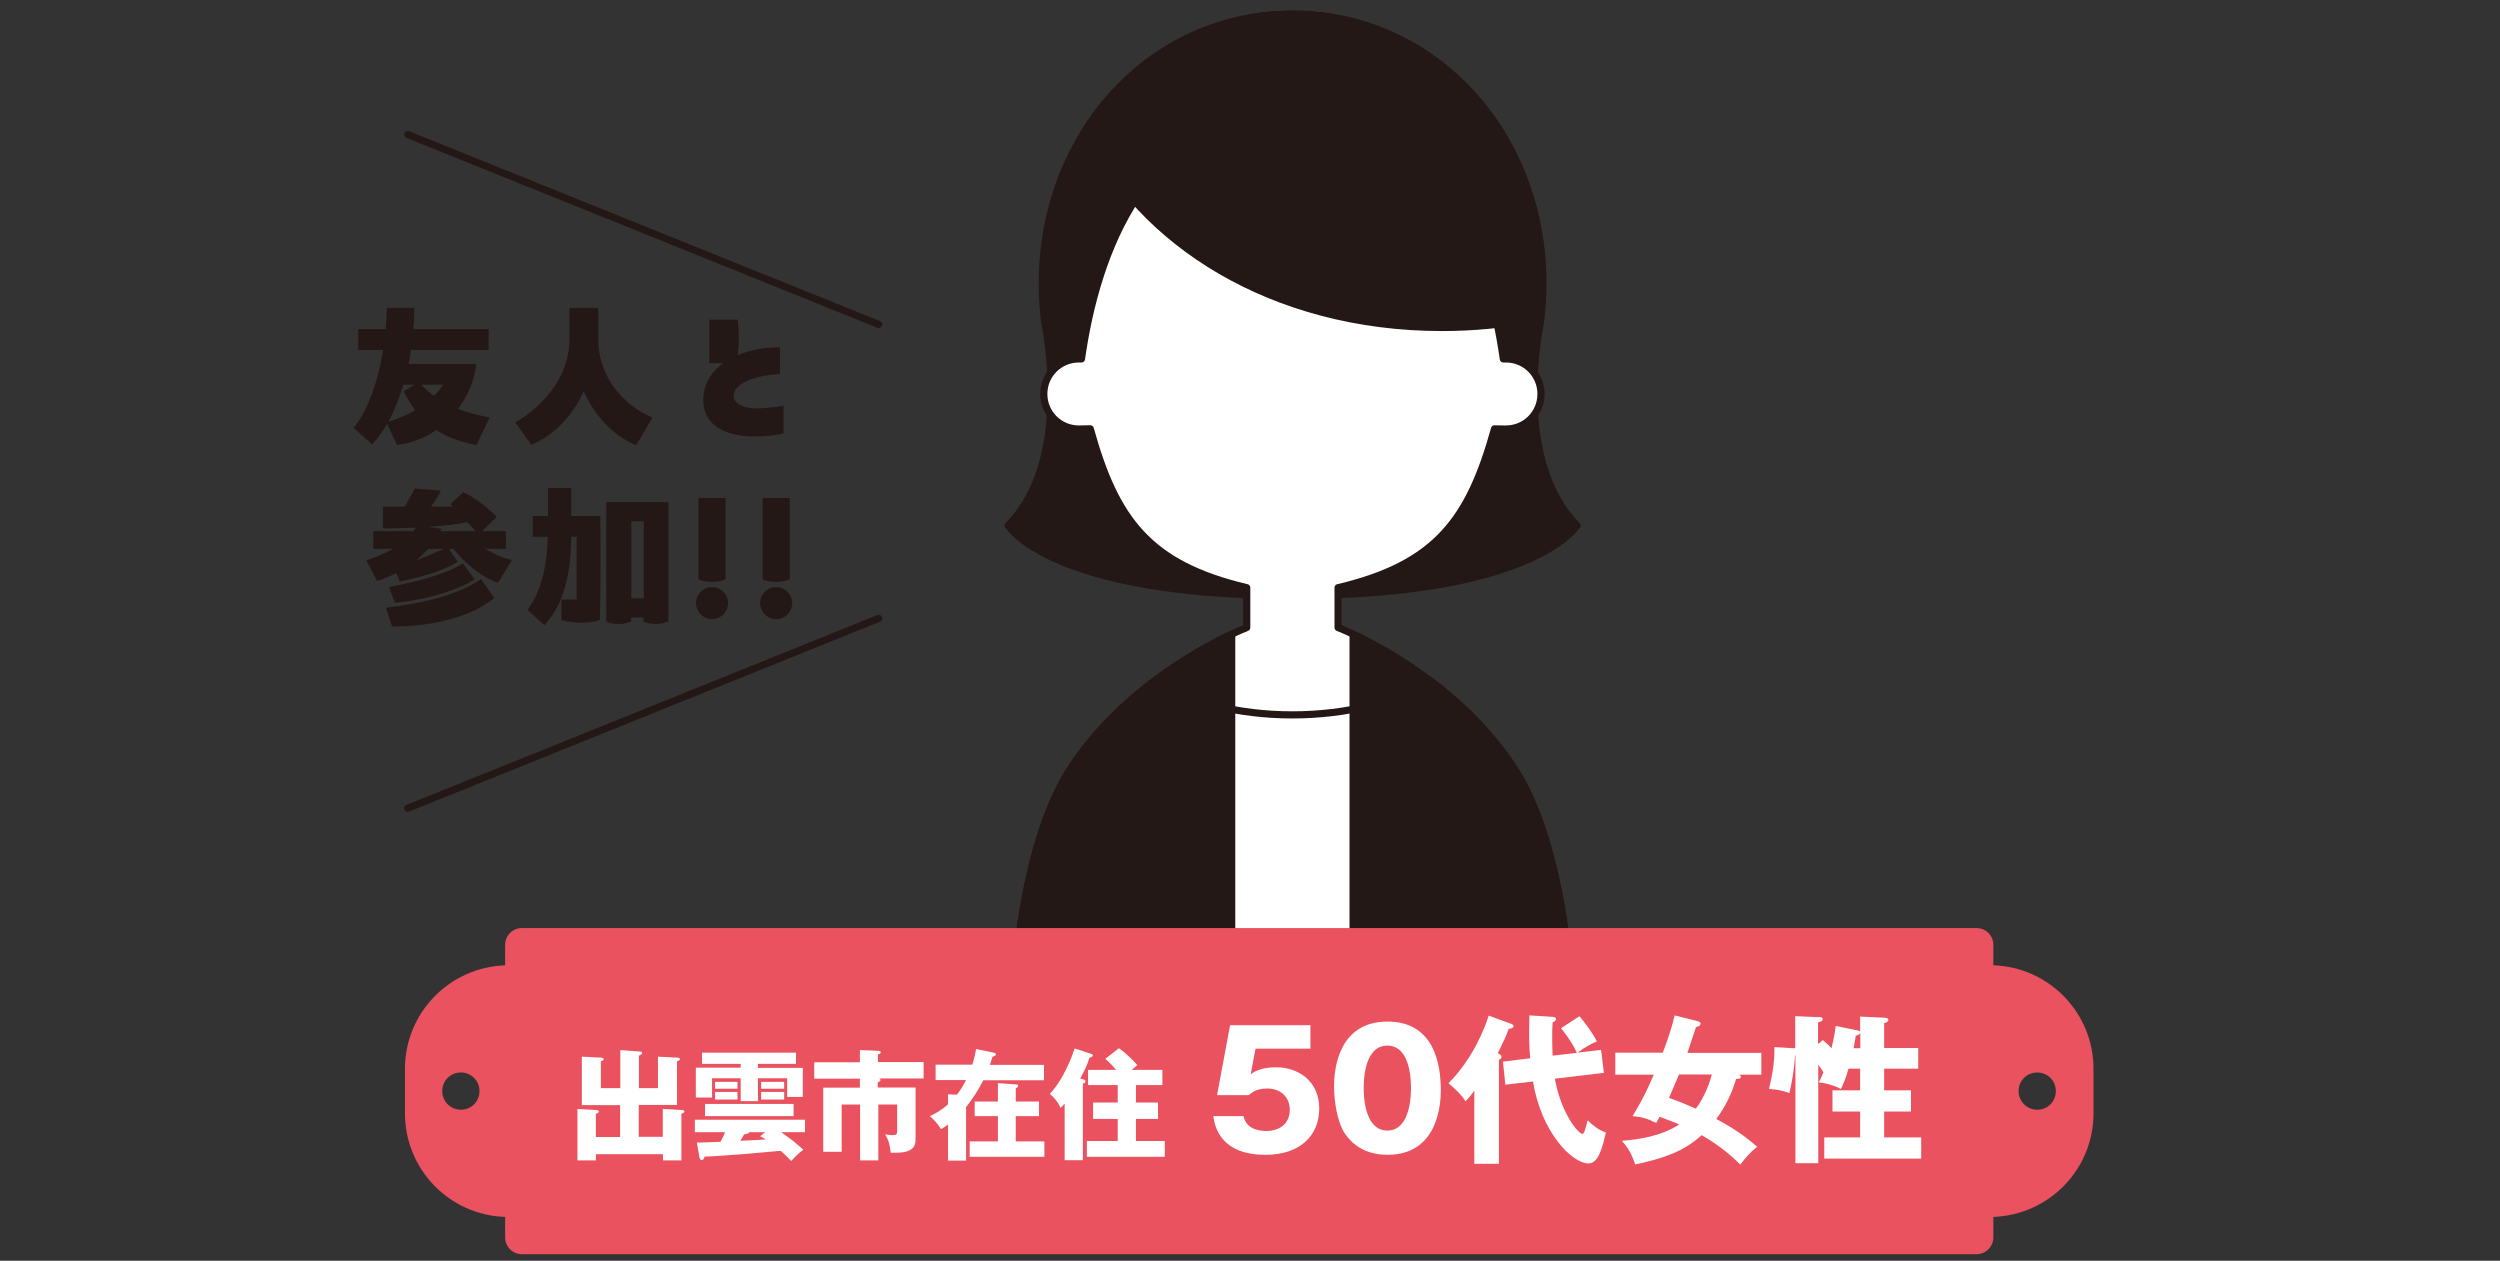 <svg width="349" height="176" viewBox="0 0 349 176" fill="none" xmlns="http://www.w3.org/2000/svg">
<rect x="0" y="0" width="349" height="176" fill="#333333" stroke="none"/>
<path d="M180.418 83.133C146.524 83.133 140.735 73.345 140.735 73.345C149.964 64.117 145.853 45.072 145.853 45.072C142.889 21.581 159.081 1.978 180.446 1.978C201.812 1.978 217.976 21.553 215.039 45.072C215.039 45.072 210.9 64.088 220.157 73.345C220.157 73.345 214.368 83.133 180.474 83.133H180.418Z" fill="#231815" stroke="#231815" stroke-linecap="round" stroke-linejoin="round"/>
<path d="M141.044 152.43C141.044 152.43 140.093 121.78 149.433 107.35C158.187 93.843 173.623 87.774 174.043 87.606V82.041C160.34 78.797 155.726 72.533 152.202 59.864C152.034 59.864 150.804 59.892 150.608 59.892C147.895 59.892 145.714 57.711 145.714 54.998C145.714 52.286 147.895 50.105 150.608 50.105C150.72 50.105 150.832 50.105 150.972 50.105C153.041 35.507 159.92 15.763 180.419 15.763C200.918 15.763 207.797 35.507 209.867 50.105C209.978 50.105 210.09 50.105 210.23 50.105C212.943 50.105 215.124 52.286 215.124 54.998C215.124 57.711 212.943 59.892 210.23 59.892C210.062 59.892 208.804 59.892 208.636 59.864C205.112 72.533 200.526 78.797 186.795 82.041V87.606C187.215 87.774 202.651 93.843 211.405 107.35C220.773 121.78 219.794 152.43 219.794 152.43" fill="white"/>
<path d="M141.044 152.43C141.044 152.43 140.093 121.78 149.433 107.35C158.187 93.843 173.623 87.774 174.043 87.606V82.041C160.34 78.797 155.726 72.533 152.202 59.864C152.034 59.864 150.804 59.892 150.608 59.892C147.895 59.892 145.714 57.711 145.714 54.998C145.714 52.286 147.895 50.105 150.608 50.105C150.72 50.105 150.832 50.105 150.972 50.105C153.041 35.507 159.92 15.763 180.419 15.763C200.918 15.763 207.797 35.507 209.867 50.105C209.978 50.105 210.09 50.105 210.23 50.105C212.943 50.105 215.124 52.286 215.124 54.998C215.124 57.711 212.943 59.892 210.23 59.892C210.062 59.892 208.804 59.892 208.636 59.864C205.112 72.533 200.526 78.797 186.795 82.041V87.606C187.215 87.774 202.651 93.843 211.405 107.35C220.773 121.78 219.794 152.43 219.794 152.43" stroke="#231815" stroke-linecap="round" stroke-linejoin="round"/>
<path d="M199.743 95.128C194.849 98.009 187.997 99.799 180.419 99.799C172.84 99.799 165.988 98.009 161.094 95.128C157.039 98.205 152.761 102.232 149.461 107.349C140.092 121.779 141.071 152.429 141.071 152.429H219.794C219.794 152.429 220.745 121.779 211.404 107.349C208.076 102.232 203.826 98.177 199.771 95.128H199.743Z" fill="white" stroke="#231815" stroke-linecap="round" stroke-linejoin="round"/>
<path d="M188.892 88.531V152.432H219.765C219.765 152.432 220.716 121.782 211.376 107.352C204.496 96.725 193.478 90.712 188.892 88.531Z" fill="#231815" stroke="#231815" stroke-linecap="round" stroke-linejoin="round"/>
<path d="M171.945 88.531V152.432H141.071C141.071 152.432 140.12 121.782 149.461 107.352C156.34 96.725 167.359 90.712 171.945 88.531Z" fill="#231815" stroke="#231815" stroke-linecap="round" stroke-linejoin="round"/>
<path d="M180.418 1.978C168.337 1.978 157.934 8.242 151.67 17.946C159.109 33.802 177.594 45.715 201.308 45.715C205.699 45.715 209.894 45.296 213.893 44.541C214.368 42.583 214.76 40.57 215.011 38.528C215.095 37.773 215.179 37.046 215.235 36.319C213.753 16.911 199.071 1.978 180.418 1.978Z" fill="#231815" stroke="#231815" stroke-linecap="round" stroke-linejoin="round"/>
<path d="M278.271 134.757V131.905C278.271 130.59 277.208 129.556 275.921 129.556H72.865C71.551 129.556 70.516 130.618 70.516 131.905V134.757C62.742 135.037 56.533 141.385 56.533 149.215V155.424C56.533 163.254 62.742 169.63 70.516 169.882V172.734C70.516 174.049 71.579 175.083 72.865 175.083H275.921C277.236 175.083 278.271 174.021 278.271 172.734V169.882C286.045 169.602 292.253 163.254 292.253 155.424V149.215C292.253 141.385 286.045 135.009 278.271 134.757ZM64.335 154.92C62.909 154.92 61.735 153.774 61.735 152.319C61.735 150.865 62.881 149.719 64.335 149.719C65.79 149.719 66.936 150.865 66.936 152.319C66.936 153.774 65.79 154.92 64.335 154.92ZM284.395 154.92C282.969 154.92 281.794 153.774 281.794 152.319C281.794 150.865 282.941 149.719 284.395 149.719C285.849 149.719 286.996 150.865 286.996 152.319C286.996 153.774 285.849 154.92 284.395 154.92Z" fill="#E9525E"/>
<path d="M92.524 158.695V154.808L95.068 154.948C95.292 154.948 95.544 154.976 95.544 155.171C95.544 155.367 95.32 155.395 95.124 155.479V161.995H92.552V161.128H83.183V161.995H80.61V154.808L83.099 154.948C83.379 154.948 83.603 154.976 83.603 155.171C83.603 155.367 83.323 155.451 83.183 155.479V158.723H86.567V154.276H81.226V147.509L83.938 147.649C83.938 147.649 84.274 147.649 84.274 147.872C84.274 148.012 84.078 148.096 83.882 148.152V151.899H86.595V146.586L89.14 146.782C89.419 146.782 89.643 146.81 89.643 147.005C89.643 147.145 89.503 147.229 89.196 147.369V151.899H91.852V147.509L94.621 147.649C94.621 147.649 94.929 147.649 94.929 147.844C94.929 148.04 94.705 148.068 94.509 148.152V154.248H89.168V158.695H92.552H92.524Z" fill="white"/>
<path d="M97.25 159.506C97.781 159.506 98.452 159.478 100.578 159.394C100.634 159.282 100.969 158.695 101.221 158.052H96.998V156.318H112.379V158.052H109.051C110.729 159.254 110.813 159.31 112.155 160.513C111.568 160.904 111.176 161.296 110.449 162.079C110.226 161.827 109.778 161.351 108.967 160.652C106.255 160.904 101.109 161.379 98.34 161.463C98.284 161.911 98.061 161.939 97.949 161.939C97.781 161.939 97.669 161.771 97.669 161.659L97.278 159.506H97.25ZM105.807 149.075H112.071V153.13H109.89V150.529H105.807V153.717H103.402V150.529H99.403V153.213H97.138V149.047H103.402V148.515H98.005V146.949H111.121V148.515H105.807V149.047V149.075ZM110.785 154.108V155.814H98.424V154.108H110.785ZM102.955 151.032V151.983H99.823V151.032H102.955ZM102.955 152.43V153.493H99.823V152.43H102.955ZM106.87 158.052H104.577C104.577 158.247 104.297 158.275 103.878 158.359C103.738 158.583 103.598 158.89 103.346 159.254C105.975 159.142 106.255 159.114 106.898 159.058C106.45 158.807 106.422 158.779 106.115 158.611L106.898 157.996L106.87 158.052ZM109.471 151.032V151.983H106.255V151.032H109.471ZM109.471 152.43V153.493H106.255V152.43H109.471Z" fill="white"/>
<path d="M122.643 151.815H127.816V158.695C127.816 159.394 127.817 160.009 127.229 160.429C126.614 160.876 125.803 160.932 124.349 160.932C124.209 159.73 124.069 159.226 123.566 158.359C124.181 158.443 124.377 158.471 124.6 158.471C125.132 158.471 125.244 158.359 125.244 157.856V154.193H122.615V161.995H120.07V154.193H117.497V160.792H114.924V151.843H120.042V150.585H113.666V148.292H120.042V146.586L122.699 146.698C122.699 146.698 122.951 146.754 122.951 146.894C122.951 147.089 122.727 147.173 122.559 147.201V148.264H128.935V150.557H122.727C122.727 150.557 122.923 150.669 122.923 150.753C122.923 150.949 122.699 151.033 122.531 151.06V151.788L122.643 151.815Z" fill="white"/>
<path d="M145.741 148.654V150.807H137.268C136.512 152.289 135.674 153.548 134.863 154.554V162.021H132.346V156.987C131.898 157.295 131.702 157.435 131.367 157.63C130.752 156.652 130.304 156.26 129.801 155.813C130.248 155.617 131.283 155.114 132.346 154.163V152.765L133.576 152.821C133.996 152.289 134.359 151.758 134.863 150.779H130.612V148.626H135.729C136.065 147.619 136.177 146.948 136.261 146.444L138.806 146.976C138.945 147.004 139.029 147.088 139.029 147.199C139.029 147.311 138.89 147.423 138.554 147.535C138.358 148.178 138.274 148.402 138.19 148.654H145.769H145.741ZM145.042 153.771V155.813H141.798V159.336H145.797V161.49H135.366V159.336H139.309V155.813H136.065V153.771H139.309V151.198L141.91 151.394C142.05 151.394 142.134 151.45 142.134 151.59C142.134 151.73 141.994 151.814 141.798 151.954V153.771H145.042Z" fill="white"/>
<path d="M151.167 150.667C151.307 150.695 151.531 150.75 151.531 150.974C151.531 151.17 151.391 151.198 151.167 151.254V161.965H148.622V154.05C148.482 154.246 148.175 154.554 148.063 154.666C147.783 154.05 147.308 153.323 146.553 152.708C147.727 151.506 149.098 149.157 150.02 146.36L152.23 147.087C152.425 147.143 152.565 147.199 152.565 147.339C152.565 147.507 152.314 147.59 152.09 147.674C151.754 148.709 151.363 149.548 150.803 150.555L151.195 150.667H151.167ZM162.269 149.352V151.478H158.578V153.911H161.654V156.204H158.578V159.28H162.605V161.489H151.726V159.28H156.033V156.204H152.593V153.911H156.033V151.478H151.894V149.352H155.809C155.194 148.653 154.942 148.373 154.299 147.814L156.201 146.332C156.984 146.863 158.13 147.926 158.774 148.681C158.466 148.933 158.298 149.073 157.991 149.352H162.213H162.269Z" fill="white"/>
<path d="M182.935 146.39H175.273L174.602 149.941C175.776 149.102 177.23 148.991 178.181 148.991C181.034 148.991 184.166 150.752 184.166 154.751C184.166 158.527 181.481 161.211 176.671 161.211C170.295 161.211 169.596 157.212 169.372 155.814H173.595C174.014 157.883 176.335 157.883 176.755 157.883C178.796 157.883 180.055 156.709 180.055 154.947C180.055 152.989 178.573 151.955 176.951 151.955C175.413 151.955 174.853 152.458 174.322 152.878H169.903L171.721 143.118H182.935V146.418V146.39Z" fill="white"/>
<path d="M201.139 152.204C201.139 154.358 200.636 161.209 193.7 161.209C190.456 161.209 188.722 159.643 187.799 158.329C186.625 156.623 186.233 153.575 186.233 151.617C186.233 149.464 186.737 142.612 193.7 142.612C200.216 142.612 201.139 148.569 201.139 152.204ZM190.372 151.897C190.372 152.624 190.372 157.825 193.672 157.825C196.972 157.825 196.972 152.652 196.972 151.897C196.972 151.058 196.972 145.968 193.672 145.968C190.372 145.968 190.372 151.086 190.372 151.897Z" fill="white"/>
<path d="M209.279 162.469H205.812V152.262C205.42 152.821 204.973 153.352 204.581 153.744C203.966 152.653 202.456 151.451 202.204 151.227C205.672 147.731 207.322 143.397 207.825 141.775L211.013 142.949C211.013 142.949 211.293 143.061 211.293 143.229C211.293 143.592 210.761 143.62 210.622 143.62C210.202 144.767 209.867 145.466 209.084 147.032C209.363 147.172 209.615 147.284 209.615 147.535C209.615 147.787 209.419 147.899 209.251 147.927V162.497L209.279 162.469ZM220.13 146.976C219.403 145.326 218.032 143.676 217.921 143.536L220.493 141.858C221.109 142.585 222.339 144.18 222.926 145.382C222.283 145.662 221.444 146.053 220.214 146.948L223.514 146.557L223.905 149.773L217.054 150.584C217.977 155.617 220.41 158.302 220.913 158.302C221.137 158.302 221.304 157.659 221.64 156.4C222.395 157.128 223.066 157.687 224.185 158.106C223.737 160.008 223.178 162.413 221.78 162.413C219.403 162.413 215.152 158.022 214.005 150.975L210.146 151.423L209.811 148.207L213.614 147.731C213.446 145.941 213.446 144.459 213.502 141.747L216.634 141.942C216.886 141.942 217.221 141.998 217.221 142.222C217.221 142.502 216.998 142.613 216.746 142.725C216.69 143.424 216.69 143.9 216.69 144.963C216.69 145.186 216.69 146.249 216.746 147.368L220.186 146.976H220.13Z" fill="white"/>
<path d="M225.498 149.996V146.948H232.125C232.964 144.767 233.468 143.145 233.775 141.747L237.103 142.586C237.103 142.586 237.411 142.697 237.411 142.893C237.411 143.229 236.963 143.341 236.768 143.369C236.544 144.04 235.733 146.445 235.565 146.976H245.884V150.024H242.78C242.78 150.024 243.032 150.164 243.032 150.304C243.032 150.64 242.585 150.612 242.361 150.612C241.774 152.625 240.851 154.527 239.592 156.205C242.892 157.938 244.682 159.561 245.297 160.092C244.262 160.931 243.703 161.574 242.948 162.581C240.711 160.288 238.222 158.861 237.551 158.47C235.677 160.148 233.468 161.49 228.266 162.553C227.763 161.043 227.315 160.288 226.421 159.253C228.602 159.085 231.93 158.638 234.419 156.96C233.44 156.568 233.244 156.484 231.678 155.897C231.51 156.233 231.398 156.4 231.203 156.764C229.972 156.149 229.245 155.925 227.903 155.813C229.049 153.967 230.028 152.038 230.867 150.024H225.47L225.498 149.996ZM234.391 149.996C234.251 150.36 233.44 152.178 232.992 153.268C234.53 153.8 236.069 154.471 236.74 154.778C238.026 153.045 238.697 151.059 238.977 149.996H234.419H234.391Z" fill="white"/>
<path d="M259.31 143.844C259.31 143.844 259.618 143.9 259.673 144.012V141.915L263.253 142.083C263.253 142.083 263.617 142.139 263.617 142.362C263.617 142.726 263.141 142.782 263.029 142.81V146.305H267.783V149.186H263.029V152.206H266.777V155.17H263.029V158.778H268.203V161.742H254.668V158.778H259.673V155.17H255.814V152.206H259.673V149.186H258.051C257.688 150.556 257.268 151.451 256.989 152.038C256.15 151.535 254.696 151.143 253.913 151.115C254.08 150.78 254.192 150.5 254.556 149.689C254.36 149.354 254.304 149.298 253.829 148.627V162.386H250.641V147.34H250.585C250.473 149.242 250.193 150.92 249.802 152.598C248.739 152.206 248.32 152.15 246.949 152.01C247.564 149.521 247.732 147.816 247.704 146.166L250.333 146.333C250.333 146.333 250.557 146.333 250.613 146.333V141.859L254.024 141.999C254.192 141.999 254.444 141.999 254.444 142.278C254.444 142.558 254.192 142.614 253.801 142.726V145.746L254.472 145.187C255.171 145.802 255.423 146.054 255.674 146.333C256.038 144.879 256.178 143.928 256.262 143.229L259.31 143.844ZM259.673 144.264C259.562 144.432 259.31 144.516 259.058 144.6C259.002 145.047 258.918 145.55 258.751 146.333H259.701V144.264H259.673Z" fill="white"/>
<path d="M66.516 62.131C64.53 61.739 62.573 61.152 60.923 60.033C59.301 61.152 57.427 61.879 55.413 62.103L54.043 59.166C53.372 60.341 52.645 61.292 51.946 62.047L49.373 59.726C51.051 57.712 52.673 53.909 53.484 48.847H50.016V45.939H53.847C53.903 44.988 53.987 43.981 54.015 42.975H57.846C57.846 44.009 57.791 44.988 57.707 45.939H68.222V48.847H57.371C57.287 49.518 57.175 50.19 57.035 50.805H66.516C66.208 53.098 65.313 55.279 63.943 57.069C65.453 57.684 66.963 58.02 68.362 58.272L66.516 62.131ZM57.958 57.265C57.371 56.482 56.868 55.643 56.364 54.636L57.846 53.713H56.308C55.693 55.699 54.994 57.433 54.211 58.887C55.609 58.44 56.896 57.908 57.958 57.265ZM58.797 53.713C59.357 54.301 59.972 54.804 60.587 55.279C61.063 54.776 61.482 54.273 61.874 53.713H58.797Z" fill="#231815"/>
<path d="M91.098 58.3L88.805 62.159C85.449 60.761 82.988 57.908 81.478 54.636C80.079 57.824 77.451 60.733 74.179 62.103L71.941 58.971C75.689 56.762 79.52 52.734 79.492 47.309V42.975H83.519V47.309C83.519 52.958 87.378 56.733 91.098 58.3Z" fill="#231815"/>
<path d="M109.387 56.622V60.509C108.129 60.761 107.401 60.928 105.192 60.928C101.669 60.928 98.173 59.614 98.173 55.839C98.173 53.769 99.208 51.979 100.969 50.693H99.012V44.624H102.983C103.179 46.107 103.207 48.092 102.983 49.574C104.633 48.875 106.646 48.484 108.884 48.484V52.203C105.164 52.455 102.424 53.573 102.424 55.251C102.424 56.426 103.962 57.013 105.5 57.013C107.345 57.013 109.219 56.65 109.359 56.65L109.387 56.622Z" fill="#231815"/>
<path d="M71.466 78.185L69.536 81.345C67.578 80.758 65.006 78.828 63.328 76.619H62.657L63.915 78.436C61.566 79.835 58.378 80.674 55.805 81.177L55.33 80.002C54.491 80.422 53.596 80.814 52.645 81.093L51.135 78.241C52.617 77.737 53.819 77.206 54.854 76.619H52.114V74.158H57.679C57.819 73.99 57.958 73.822 58.07 73.654C56.308 73.738 54.658 73.766 53.456 73.766V70.718H56.532L57.902 68.201L61.538 68.481C61.286 69.068 60.783 69.907 60.168 70.718H63.216L62.88 70.354L64.67 68.733C66.152 69.32 68.305 71.026 69.34 72.172L67.271 74.158H70.627V76.619H67.746C68.809 77.29 69.927 77.793 71.466 78.185ZM67.131 80.841L69.005 83.47C65.341 86.462 59.58 87.469 54.742 87.469L53.875 84.841C58.378 84.309 63.831 83.191 67.131 80.841ZM66.264 80.869C63.412 82.687 58.657 83.862 55.134 84.141L54.295 81.96C58.042 81.233 62.265 80.198 64.614 78.632L66.264 80.897V80.869ZM61.985 76.619H59.776C59.273 77.178 58.741 77.681 58.154 78.185C59.552 77.681 60.867 77.122 61.985 76.619ZM61.622 73.85L61.454 74.158H66.404L65.229 72.871C63.943 73.207 61.846 73.403 59.72 73.543L61.594 73.822L61.622 73.85Z" fill="#231815"/>
<path d="M79.715 72.031H83.798C83.854 75.891 83.854 82.574 83.742 86.517C82.623 87.021 80.47 87.077 78.373 86.601V83.693H80.498V74.94H79.743C79.687 78.771 79.24 83.833 75.996 87.273L73.647 85.147C75.828 82.211 76.359 78.379 76.471 74.94H74.374V72.031H76.499V68.116H79.743V72.031H79.715ZM84.665 70.102H93.306V86.741C92.747 86.993 92.243 87.105 91.572 87.105C90.901 87.105 90.286 86.993 89.838 86.741V86.21H88.105V86.741C87.545 86.993 87.042 87.105 86.371 87.105C85.7 87.105 85.084 86.993 84.637 86.741V70.102H84.665ZM88.133 72.787V83.525H89.866V72.787H88.133Z" fill="#231815"/>
<path d="M97.165 84.197C97.165 82.966 98.172 81.959 99.402 81.959C100.633 81.959 101.639 82.966 101.639 84.197C101.639 85.427 100.633 86.434 99.402 86.434C98.172 86.434 97.165 85.427 97.165 84.197ZM97.501 80.869V69.515H101.304V80.869C100.717 81.12 100.129 81.232 99.402 81.232C98.675 81.232 98.004 81.12 97.501 80.869Z" fill="#231815"/>
<path d="M106.115 84.197C106.115 82.966 107.122 81.959 108.352 81.959C109.583 81.959 110.59 82.966 110.59 84.197C110.59 85.427 109.583 86.434 108.352 86.434C107.122 86.434 106.115 85.427 106.115 84.197ZM106.451 80.869V69.515H110.254V80.869C109.667 81.12 109.08 81.232 108.352 81.232C107.625 81.232 106.954 81.12 106.451 80.869Z" fill="#231815"/>
<path d="M56.924 18.784L122.67 45.295" stroke="#231815" stroke-linecap="round" stroke-linejoin="round"/>
<path d="M56.924 112.832L122.67 86.321" stroke="#231815" stroke-linecap="round" stroke-linejoin="round"/>
</svg>
